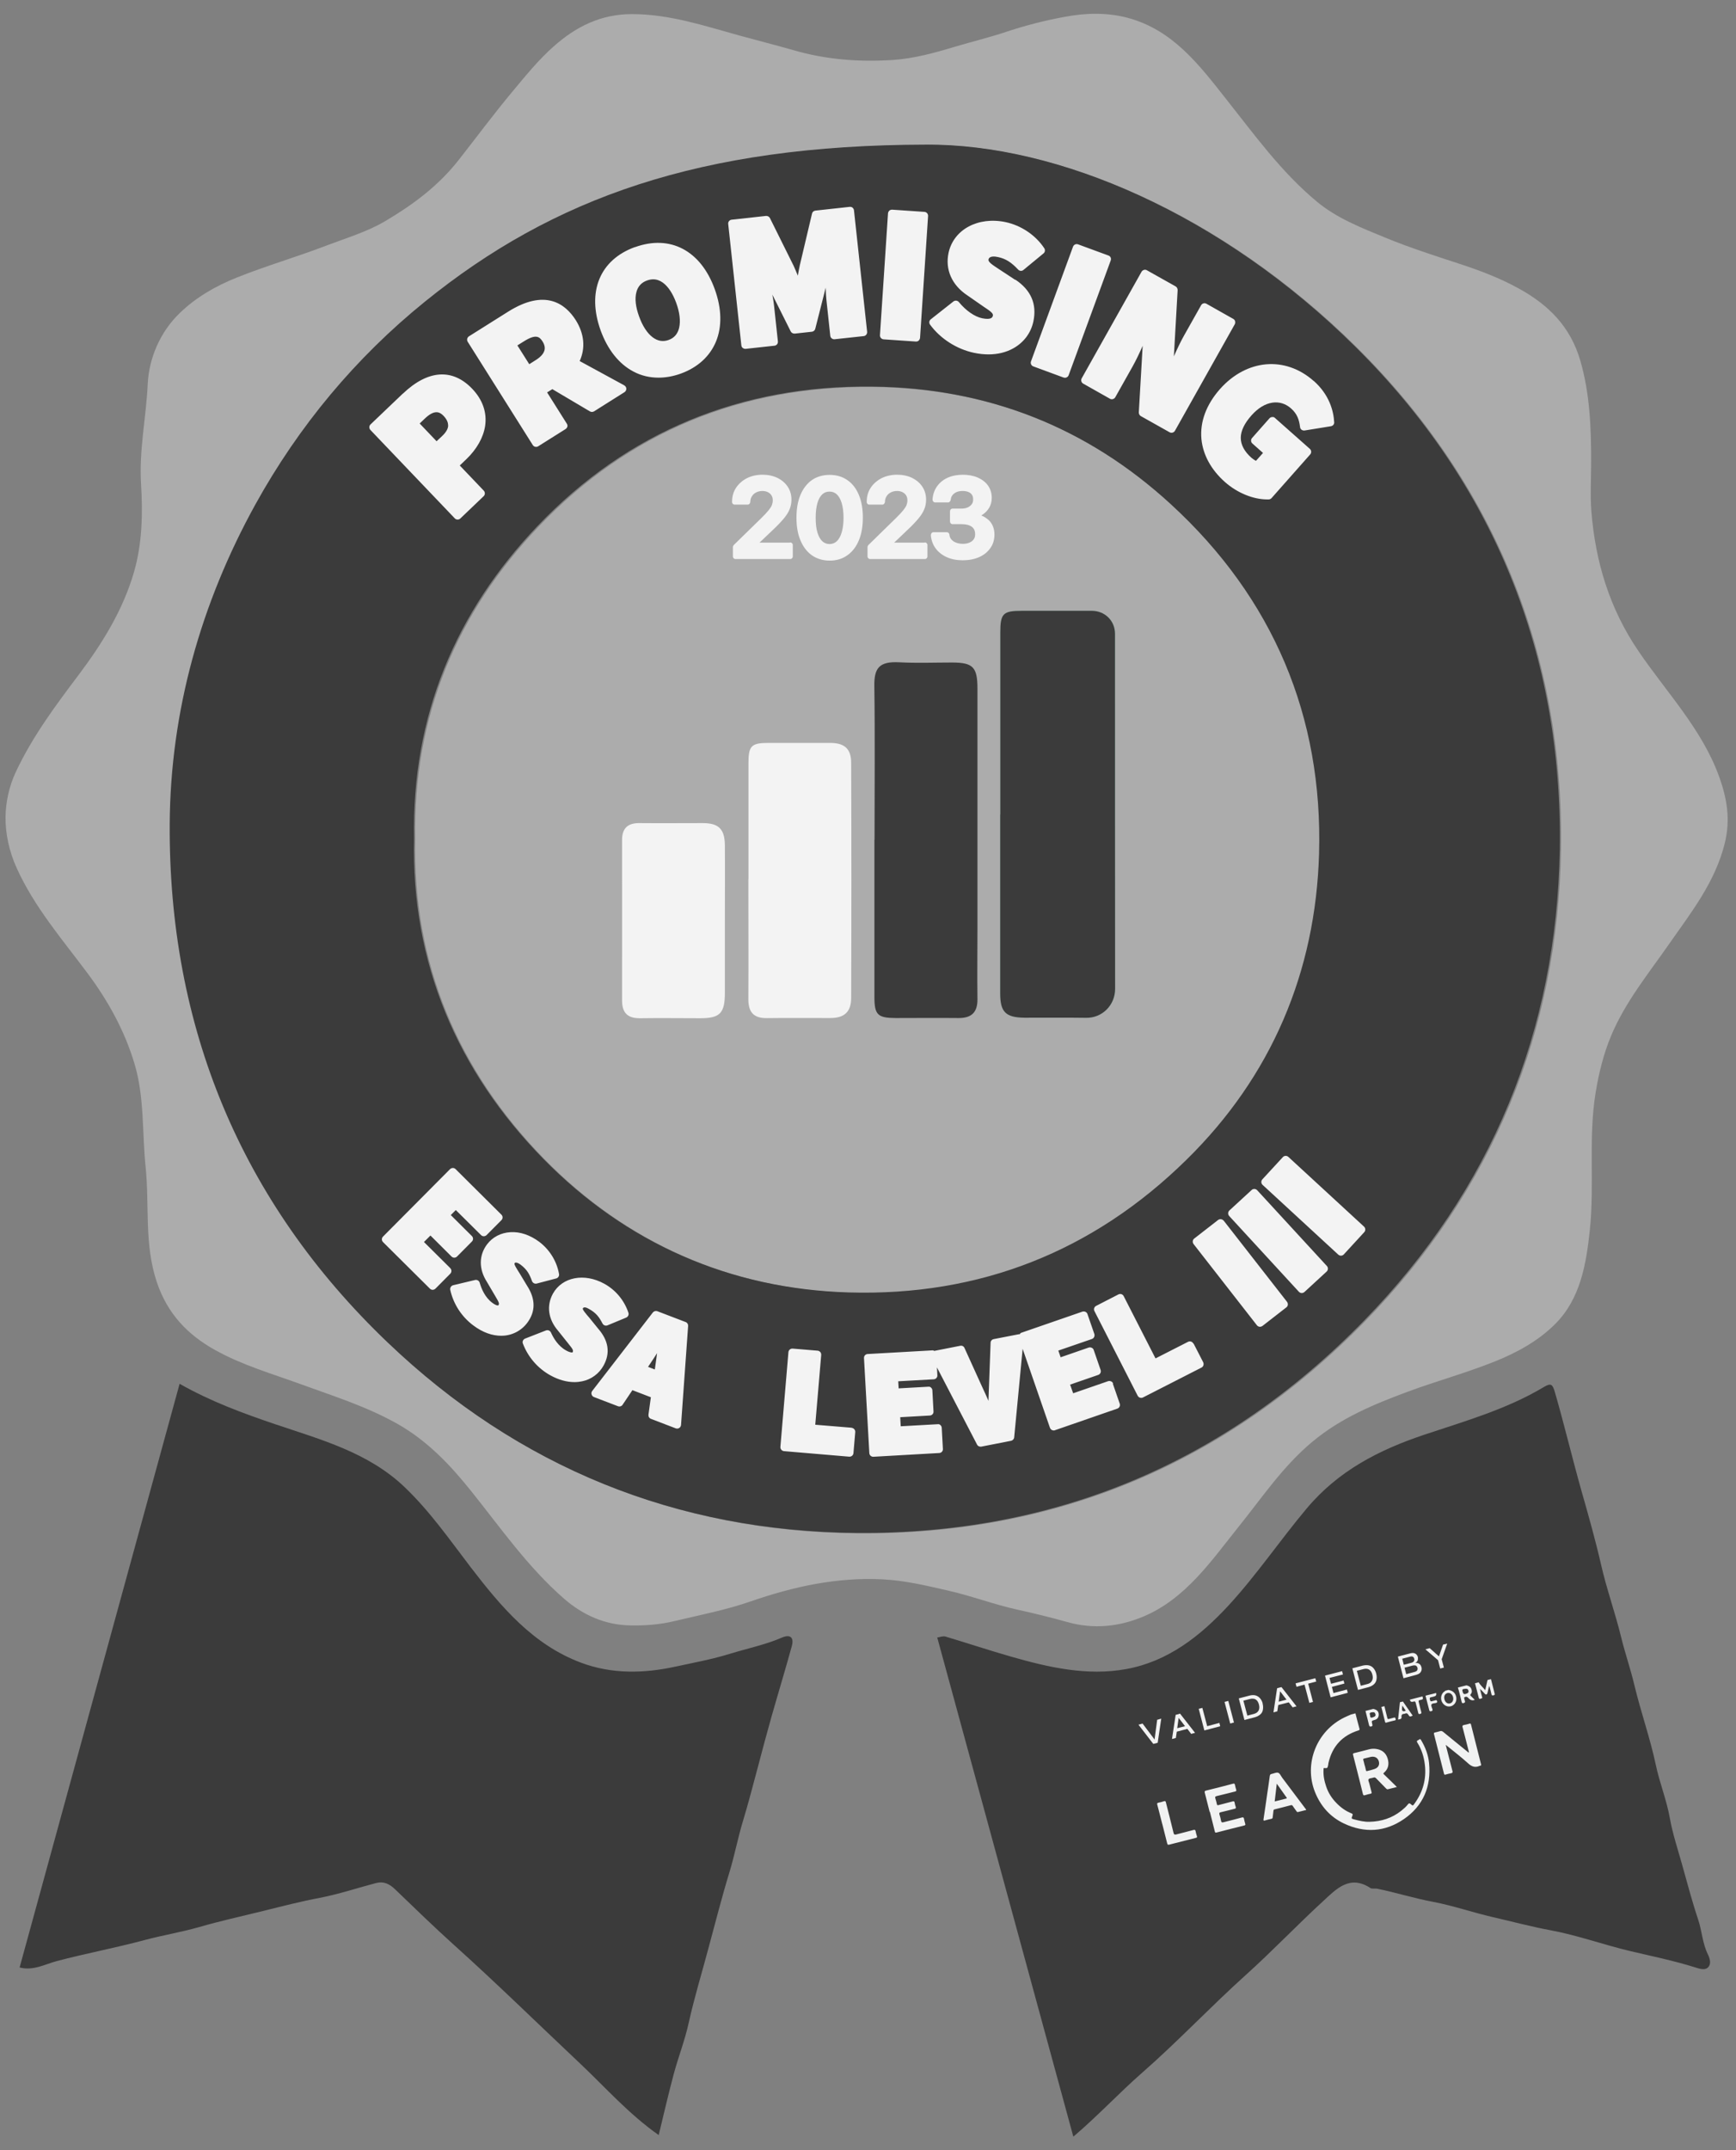 <?xml version="1.0" encoding="UTF-8"?> <svg xmlns="http://www.w3.org/2000/svg" width="63" height="78" viewBox="0 0 63 78" fill="none"><rect x="0" y="0" width="63" height="78" fill="#808080" stroke="none"/><g opacity="0.9" clip-path="url(#clip0_10592_2913)"><path d="M57.743 16.769C57.743 17.36 57.706 17.95 57.751 18.538C57.895 20.367 58.406 22.068 59.456 23.613C60.478 25.12 61.781 26.461 62.402 28.211C62.667 28.961 62.808 29.723 62.592 30.594C62.239 32.003 61.391 33.075 60.599 34.207C59.838 35.302 58.978 36.347 58.463 37.586C58.194 38.233 58.024 38.919 57.906 39.635C57.634 41.301 57.872 42.979 57.694 44.635C57.565 45.85 57.357 47.112 56.437 48.032C55.827 48.642 55.054 49.066 54.251 49.388C53.221 49.801 52.145 50.096 51.107 50.479C49.88 50.934 48.664 51.434 47.627 52.301C46.566 53.184 45.82 54.301 44.971 55.358C43.964 56.611 43.032 58.001 41.479 58.649C40.623 59.005 39.699 59.115 38.733 58.842C38.138 58.676 37.525 58.524 36.919 58.392C36.059 58.202 35.241 57.888 34.381 57.695C33.605 57.517 32.839 57.335 32.033 57.293C30.37 57.21 28.798 57.554 27.234 58.096C26.347 58.403 25.412 58.585 24.491 58.804C23.942 58.937 23.412 58.975 22.87 58.964C21.953 58.948 21.154 58.589 20.473 57.998C19.154 56.85 18.162 55.418 17.075 54.062C16.329 53.134 15.495 52.252 14.397 51.638C13.28 51.013 12.087 50.642 10.905 50.21C9.863 49.831 8.788 49.521 7.814 48.979C6.81 48.422 6.076 47.661 5.689 46.506C5.227 45.123 5.428 43.722 5.284 42.332C5.155 41.082 5.246 39.798 4.879 38.582C4.523 37.393 3.924 36.309 3.182 35.313C2.261 34.078 1.25 32.912 0.606 31.491C0.333 30.893 0.189 30.223 0.201 29.62C0.208 29.116 0.326 28.533 0.572 28.007C1.174 26.723 2.008 25.605 2.852 24.484C3.708 23.348 4.462 22.132 4.86 20.761C5.163 19.719 5.185 18.621 5.117 17.538C5.045 16.326 5.303 15.144 5.36 13.943C5.405 12.985 5.814 12.042 6.519 11.36C7.106 10.792 7.818 10.375 8.613 10.061C9.678 9.636 10.776 9.318 11.844 8.909C12.568 8.633 13.318 8.413 13.984 8.019C14.988 7.424 15.908 6.746 16.655 5.792C17.302 4.966 17.931 4.118 18.609 3.307C19.079 2.743 19.541 2.171 20.09 1.686C20.897 0.97 21.798 0.512 22.931 0.512C24.302 0.512 25.556 0.936 26.847 1.292C27.491 1.47 28.158 1.637 28.802 1.822C29.995 2.167 31.192 2.254 32.404 2.175C33.161 2.125 33.904 1.921 34.635 1.701C35.279 1.508 35.934 1.353 36.57 1.137C37.242 0.916 37.928 0.741 38.623 0.614C39.381 0.47 40.15 0.444 40.915 0.644C42.566 1.084 43.517 2.353 44.502 3.599C45.528 4.894 46.502 6.246 47.786 7.311C48.517 7.921 49.418 8.269 50.293 8.629C51.149 8.981 52.032 9.265 52.914 9.553C53.679 9.803 54.433 10.083 55.145 10.481C56.217 11.076 56.99 11.86 57.346 13.068C57.702 14.288 57.743 15.523 57.743 16.772V16.769ZM33.642 5.262C25.45 5.277 20.113 7.197 15.465 10.958C12.946 12.996 10.886 15.473 9.314 18.314C7.329 21.909 6.231 25.825 6.204 29.893C6.159 37.237 8.772 43.616 14.117 48.718C18.848 53.236 24.582 55.566 31.12 55.623C38.324 55.683 44.513 53.085 49.554 47.915C54.175 43.173 56.543 37.4 56.649 30.832C56.762 23.765 54.247 17.553 49.225 12.587C44.358 7.773 38.404 5.228 33.642 5.262Z" fill="#B0B0B0"></path><path d="M38.949 77.5C37.293 71.429 35.657 65.429 34.013 59.403C34.116 59.388 34.222 59.342 34.312 59.369C35.1 59.604 35.884 59.865 36.676 60.092C38.047 60.486 39.456 60.808 40.873 60.547C42.377 60.274 43.547 59.361 44.577 58.248C45.604 57.134 46.448 55.88 47.418 54.725C48.566 53.354 50.043 52.596 51.698 52.043C53.171 51.551 54.679 51.123 56.027 50.316C56.3 50.153 56.346 50.229 56.429 50.509C56.77 51.687 57.054 52.884 57.387 54.066C57.641 54.956 57.895 55.85 58.103 56.759C58.304 57.642 58.614 58.501 58.83 59.384C58.974 59.975 59.175 60.55 59.315 61.141C59.546 62.107 59.883 63.05 60.088 64.016C60.224 64.668 60.478 65.281 60.595 65.937C60.698 66.516 60.887 67.081 61.046 67.649C61.232 68.311 61.406 68.978 61.626 69.633C61.766 70.05 61.781 70.493 61.978 70.895C62.05 71.039 62.118 71.251 61.974 71.379C61.857 71.482 61.671 71.417 61.527 71.372C60.754 71.129 59.963 70.967 59.175 70.781C58.209 70.554 57.266 70.209 56.292 70.027C55.573 69.895 54.872 69.705 54.164 69.543C53.44 69.376 52.736 69.13 52.012 68.993C51.327 68.865 50.664 68.656 49.986 68.516C49.903 68.497 49.793 68.531 49.732 68.49C48.978 67.997 48.49 68.531 48.02 68.963C47.066 69.838 46.172 70.781 45.21 71.645C43.922 72.804 42.733 74.069 41.433 75.205C40.615 75.921 39.877 76.72 38.96 77.504L38.949 77.5ZM23.908 77.455C22.813 76.686 21.972 75.724 21.048 74.853C19.518 73.413 18.018 71.94 16.457 70.539C15.734 69.887 15.037 69.209 14.336 68.535C14.132 68.338 13.92 68.24 13.655 68.308C12.973 68.486 12.299 68.713 11.609 68.846C10.908 68.978 10.223 69.156 9.533 69.327C8.765 69.516 7.992 69.686 7.231 69.906C6.583 70.092 5.909 70.201 5.257 70.376C4.2 70.66 3.121 70.861 2.06 71.141C1.64 71.251 1.204 71.504 0.712 71.372C2.647 64.312 4.579 57.27 6.518 50.199C7.659 50.846 8.814 51.267 9.984 51.665C11.643 52.225 13.367 52.687 14.685 53.949C15.598 54.82 16.321 55.858 17.082 56.854C18.184 58.289 19.344 59.668 21.093 60.319C22.2 60.732 23.358 60.713 24.529 60.456C25.192 60.312 25.855 60.191 26.502 59.99C27.127 59.797 27.771 59.668 28.373 59.407C28.673 59.278 28.82 59.395 28.737 59.706C28.502 60.566 28.241 61.418 27.998 62.274C27.828 62.872 27.669 63.475 27.51 64.077C27.332 64.74 27.161 65.406 26.961 66.065C26.775 66.675 26.658 67.311 26.468 67.929C26.188 68.846 25.953 69.777 25.703 70.698C25.465 71.592 25.192 72.482 24.991 73.391C24.855 74.012 24.62 74.61 24.453 75.228C24.26 75.948 24.093 76.671 23.904 77.455H23.908Z" fill="#333333"></path><path d="M15.071 30.431C14.984 25.984 16.586 22.208 19.556 19.094C22.821 15.674 26.919 13.989 31.695 14.038C35.862 14.083 39.487 15.504 42.543 18.314C46.248 21.715 48.058 26.011 47.914 30.991C47.789 35.268 46.195 39.056 43.1 42.089C39.71 45.419 35.597 47.04 30.847 46.9C26.518 46.771 22.756 45.104 19.76 42.052C16.632 38.858 14.965 34.938 15.071 30.431Z" fill="#B0B0B0"></path><path d="M36.301 29.544V36.036C36.301 36.711 36.498 36.911 37.18 36.919C37.926 36.927 38.669 36.911 39.415 36.923C39.553 36.925 39.691 36.899 39.82 36.847C39.948 36.795 40.065 36.718 40.164 36.62C40.262 36.523 40.34 36.406 40.393 36.278C40.446 36.15 40.472 36.012 40.471 35.874C40.468 31.578 40.471 27.287 40.468 22.992C40.468 22.518 40.1 22.162 39.627 22.158C38.778 22.155 37.93 22.158 37.081 22.158C36.404 22.158 36.305 22.257 36.305 22.946V29.544H36.301Z" fill="#90CDB6"></path><path d="M31.733 30.465V36.177C31.733 36.813 31.855 36.927 32.498 36.931C33.26 36.931 34.021 36.923 34.782 36.931C35.252 36.934 35.476 36.73 35.472 36.249C35.46 35.385 35.472 34.518 35.472 33.654V24.984C35.472 24.2 35.313 24.037 34.559 24.034C33.919 24.034 33.275 24.06 32.639 24.026C31.885 23.984 31.718 24.253 31.73 24.908C31.756 26.761 31.737 28.613 31.737 30.465H31.733Z" fill="#333333"></path><path d="M27.158 31.885C27.158 33.34 27.165 34.798 27.158 36.252C27.158 36.734 27.366 36.942 27.84 36.934C28.601 36.923 29.366 36.934 30.127 36.931C30.635 36.931 30.889 36.715 30.889 36.2C30.9 33.359 30.9 30.514 30.889 27.673C30.889 27.154 30.639 26.95 30.124 26.95H27.889C27.268 26.95 27.162 27.056 27.162 27.677V31.889L27.158 31.885ZM26.306 33.404C26.306 32.488 26.313 31.567 26.306 30.651C26.298 30.067 26.071 29.859 25.503 29.859C24.741 29.859 23.976 29.866 23.215 29.859C22.787 29.851 22.575 30.041 22.575 30.473C22.575 32.412 22.578 34.355 22.575 36.294C22.575 36.752 22.787 36.946 23.238 36.938C23.965 36.927 24.692 36.938 25.419 36.938C26.131 36.938 26.306 36.752 26.306 36.014V33.416V33.404Z" fill="white"></path><path d="M36.301 29.544V22.946C36.301 22.257 36.4 22.158 37.078 22.158C37.926 22.158 38.775 22.155 39.623 22.158C40.096 22.158 40.464 22.518 40.464 22.992C40.464 27.287 40.464 31.578 40.468 35.874C40.468 36.461 40.002 36.934 39.411 36.923C38.665 36.911 37.922 36.923 37.176 36.919C36.494 36.911 36.297 36.711 36.297 36.036V29.544H36.301Z" fill="#333333"></path><path d="M49.179 12.572C44.312 7.758 38.358 5.212 33.597 5.247C25.404 5.262 20.067 7.182 15.42 10.943C12.901 12.981 10.84 15.458 9.268 18.299C7.284 21.893 6.185 25.81 6.159 29.878C6.113 37.222 8.727 43.601 14.071 48.703C18.802 53.221 24.537 55.551 31.074 55.608C38.278 55.668 44.468 53.07 49.509 47.9C54.13 43.158 56.497 37.385 56.603 30.817C56.717 23.749 54.202 17.538 49.179 12.572ZM30.802 46.885C26.472 46.756 22.711 45.089 19.715 42.036C16.586 38.843 14.92 34.923 15.026 30.416C14.939 25.969 16.541 22.193 19.51 19.079C22.775 15.659 26.874 13.973 31.65 14.023C35.816 14.068 39.441 15.489 42.498 18.299C46.202 21.7 48.013 25.995 47.869 30.976C47.744 35.253 46.149 39.04 43.055 42.074C39.665 45.404 35.551 47.025 30.802 46.885Z" fill="#333333"></path><path d="M14.621 14.276L13.446 15.397C13.39 15.45 13.39 15.541 13.443 15.598L16.503 18.803C16.53 18.833 16.567 18.848 16.605 18.848C16.639 18.848 16.677 18.837 16.704 18.81L17.552 18C17.609 17.947 17.609 17.856 17.556 17.799L16.685 16.886L16.927 16.655C17.302 16.295 17.541 15.871 17.605 15.454C17.677 14.969 17.518 14.504 17.139 14.106C16.42 13.352 15.526 13.416 14.621 14.28V14.276ZM16.265 15.435C16.261 15.556 16.185 15.685 16.049 15.814L15.844 16.007L15.23 15.363L15.412 15.189C15.772 14.844 15.958 14.939 16.102 15.091C16.211 15.208 16.265 15.322 16.261 15.435H16.265ZM22.651 13.977L21.037 13.098C21.249 12.629 21.207 12.114 20.897 11.617C20.514 11.011 19.776 10.466 18.439 11.307L17.018 12.201C16.954 12.242 16.931 12.329 16.973 12.398L19.336 16.147C19.363 16.189 19.408 16.212 19.457 16.212C19.484 16.212 19.511 16.204 19.533 16.189L20.526 15.564C20.556 15.545 20.579 15.511 20.59 15.477C20.601 15.443 20.59 15.401 20.571 15.371L19.855 14.235L20.045 14.117L21.408 14.924C21.454 14.95 21.51 14.95 21.556 14.924L22.662 14.227C22.683 14.213 22.7 14.195 22.712 14.173C22.723 14.151 22.73 14.127 22.73 14.102C22.729 14.077 22.722 14.053 22.708 14.031C22.695 14.01 22.676 13.993 22.654 13.981L22.651 13.977ZM19.753 12.727C19.715 12.845 19.613 12.954 19.446 13.06L19.207 13.212L18.776 12.53L19.014 12.382C19.457 12.102 19.582 12.22 19.689 12.386C19.768 12.511 19.787 12.625 19.753 12.731V12.727ZM23.044 8.962C21.768 9.424 21.291 10.583 21.798 11.989C22.052 12.685 22.461 13.201 22.984 13.477C23.268 13.629 23.575 13.7 23.9 13.7C24.162 13.7 24.434 13.651 24.707 13.553C25.321 13.329 25.76 12.928 25.984 12.39C26.207 11.845 26.192 11.189 25.938 10.489C25.431 9.087 24.321 8.504 23.044 8.966V8.962ZM24.647 11.89C24.594 12.114 24.465 12.261 24.264 12.333C24.063 12.405 23.87 12.375 23.684 12.235C23.488 12.087 23.317 11.826 23.192 11.477C23.067 11.136 23.033 10.833 23.094 10.602C23.147 10.39 23.279 10.246 23.484 10.174C23.56 10.148 23.631 10.133 23.703 10.133C23.828 10.133 23.946 10.174 24.056 10.254C24.249 10.394 24.416 10.648 24.541 10.989C24.666 11.333 24.703 11.644 24.647 11.886V11.89ZM30.942 7.534C30.912 7.511 30.874 7.5 30.836 7.504L29.59 7.64C29.529 7.648 29.48 7.689 29.468 7.75L29.025 9.625C28.999 9.746 28.976 9.871 28.953 10C28.904 9.879 28.855 9.761 28.802 9.644L27.942 7.913C27.928 7.887 27.908 7.866 27.882 7.851C27.856 7.837 27.827 7.831 27.798 7.833L26.552 7.97C26.533 7.972 26.515 7.977 26.499 7.986C26.483 7.995 26.468 8.007 26.457 8.021C26.445 8.036 26.437 8.052 26.431 8.07C26.426 8.088 26.425 8.107 26.427 8.125L26.904 12.53C26.908 12.568 26.927 12.602 26.957 12.625C26.982 12.644 27.013 12.654 27.044 12.655H27.059L28.105 12.541C28.123 12.54 28.141 12.534 28.157 12.525C28.174 12.516 28.188 12.504 28.2 12.49C28.211 12.476 28.22 12.459 28.225 12.441C28.23 12.423 28.232 12.405 28.23 12.386L28.09 11.083C28.078 10.966 28.055 10.829 28.029 10.689L28.696 12.023C28.722 12.076 28.775 12.102 28.84 12.102L29.465 12.034C29.525 12.026 29.571 11.985 29.586 11.928L29.965 10.436C29.968 10.598 29.976 10.75 29.991 10.879L30.131 12.182C30.139 12.261 30.215 12.314 30.287 12.307L31.343 12.193C31.381 12.189 31.415 12.17 31.438 12.14C31.461 12.11 31.472 12.072 31.468 12.034L30.991 7.629C30.989 7.61 30.984 7.592 30.974 7.576C30.965 7.56 30.953 7.545 30.938 7.534H30.942ZM33.548 7.686L32.377 7.606C32.339 7.606 32.301 7.618 32.275 7.64C32.248 7.667 32.23 7.701 32.226 7.739L31.934 12.159C31.93 12.239 31.987 12.303 32.067 12.31L33.237 12.39H33.245C33.279 12.39 33.313 12.379 33.339 12.356C33.366 12.329 33.385 12.295 33.389 12.257L33.68 7.837C33.683 7.8 33.67 7.763 33.645 7.734C33.62 7.706 33.585 7.688 33.548 7.686ZM36.843 10.152L36.26 9.769C35.998 9.598 35.854 9.5 35.873 9.413C35.904 9.277 36.104 9.299 36.222 9.326C36.491 9.383 36.703 9.515 36.949 9.78C37.002 9.837 37.085 9.841 37.142 9.792L37.869 9.193C37.926 9.148 37.938 9.064 37.896 9.004C37.582 8.53 37.059 8.178 36.491 8.057C35.491 7.849 34.605 8.326 34.423 9.174C34.294 9.78 34.544 10.341 35.101 10.712L35.68 11.114C35.949 11.292 36.051 11.367 36.032 11.451C36.021 11.496 35.995 11.617 35.642 11.545C35.37 11.489 35.048 11.265 34.798 10.958C34.774 10.93 34.74 10.911 34.704 10.907C34.667 10.903 34.63 10.913 34.601 10.935L33.779 11.583C33.718 11.629 33.707 11.716 33.752 11.776C34.123 12.284 34.718 12.666 35.347 12.799C35.529 12.837 35.703 12.856 35.873 12.856C36.21 12.856 36.521 12.78 36.786 12.629C37.161 12.416 37.415 12.072 37.502 11.659C37.635 11.03 37.415 10.523 36.847 10.144L36.843 10.152ZM40.305 9.341C40.297 9.324 40.286 9.309 40.273 9.297C40.259 9.284 40.243 9.275 40.225 9.269L39.123 8.864C39.088 8.851 39.049 8.853 39.015 8.868C38.981 8.884 38.955 8.912 38.941 8.947L37.415 13.11C37.388 13.182 37.426 13.265 37.498 13.291L38.6 13.697C38.6 13.697 38.635 13.704 38.65 13.704C38.669 13.704 38.691 13.701 38.71 13.689C38.744 13.674 38.771 13.644 38.782 13.61L40.309 9.447C40.32 9.413 40.32 9.371 40.305 9.337V9.341ZM44.824 11.655C44.819 11.637 44.81 11.62 44.798 11.605C44.787 11.59 44.772 11.577 44.755 11.568L43.782 11.019C43.749 11 43.711 10.996 43.675 11.005C43.638 11.015 43.608 11.039 43.589 11.072L42.96 12.189C42.835 12.413 42.714 12.67 42.6 12.928L42.737 10.523C42.737 10.47 42.71 10.417 42.665 10.39L41.619 9.803C41.603 9.794 41.586 9.788 41.567 9.786C41.549 9.784 41.531 9.786 41.513 9.792C41.475 9.803 41.445 9.826 41.426 9.86L39.256 13.723C39.218 13.791 39.241 13.879 39.309 13.916L40.282 14.466C40.316 14.485 40.354 14.488 40.388 14.477C40.426 14.466 40.456 14.443 40.475 14.409L41.104 13.291C41.233 13.06 41.354 12.803 41.468 12.545L41.328 14.962C41.328 15.015 41.354 15.068 41.4 15.094L42.445 15.681C42.468 15.693 42.49 15.7 42.513 15.7C42.562 15.7 42.612 15.674 42.638 15.629L44.809 11.765C44.827 11.731 44.831 11.693 44.82 11.655H44.824ZM47.676 13.822C46.642 12.905 45.24 13.026 44.274 14.113C43.775 14.678 43.543 15.303 43.6 15.928C43.657 16.503 43.953 17.045 44.46 17.492C44.899 17.878 45.475 18.117 45.983 18.117H46.043C46.081 18.117 46.119 18.098 46.146 18.068L47.547 16.485C47.6 16.424 47.593 16.337 47.536 16.284L46.27 15.163C46.258 15.149 46.242 15.139 46.224 15.133C46.206 15.127 46.187 15.125 46.168 15.129C46.13 15.129 46.096 15.147 46.07 15.174L45.437 15.89C45.411 15.92 45.399 15.954 45.403 15.992C45.403 16.03 45.422 16.064 45.452 16.091L45.835 16.431L45.581 16.716C45.528 16.693 45.468 16.651 45.414 16.606C45.157 16.378 45.028 16.132 45.028 15.882C45.028 15.632 45.161 15.356 45.418 15.068C45.653 14.803 45.914 14.644 46.18 14.606C46.426 14.572 46.657 14.644 46.85 14.814C47.077 15.015 47.145 15.223 47.18 15.496C47.183 15.534 47.206 15.568 47.236 15.591C47.267 15.613 47.308 15.621 47.343 15.617L48.301 15.462C48.373 15.45 48.426 15.386 48.418 15.314C48.395 14.909 48.244 14.322 47.676 13.818V13.822ZM16.34 46.002L15.386 45.055L15.621 44.82L16.386 45.582C16.442 45.638 16.53 45.638 16.586 45.582L17.124 45.04C17.181 44.983 17.181 44.896 17.124 44.839L16.359 44.078L16.541 43.896L17.458 44.805C17.514 44.862 17.602 44.858 17.658 44.805L18.196 44.264C18.253 44.207 18.253 44.12 18.196 44.063L16.533 42.411C16.507 42.385 16.472 42.37 16.435 42.37C16.397 42.37 16.363 42.385 16.333 42.411L13.901 44.858C13.844 44.915 13.844 45.002 13.901 45.059L15.602 46.748C15.628 46.775 15.666 46.79 15.7 46.79C15.734 46.79 15.772 46.775 15.802 46.748L16.34 46.206C16.367 46.18 16.382 46.142 16.382 46.104C16.382 46.066 16.367 46.029 16.34 46.006V46.002ZM19.128 46.642L18.859 46.195C18.761 46.04 18.647 45.866 18.673 45.828C18.689 45.805 18.704 45.801 18.715 45.801C18.73 45.801 18.787 45.801 18.886 45.873C19.124 46.051 19.215 46.218 19.306 46.472C19.332 46.54 19.404 46.581 19.476 46.563L20.185 46.377C20.219 46.368 20.249 46.346 20.268 46.316C20.287 46.286 20.294 46.249 20.287 46.214C20.207 45.756 19.946 45.332 19.567 45.047C19.242 44.805 18.874 44.676 18.526 44.699C18.177 44.718 17.874 44.877 17.674 45.142C17.374 45.544 17.374 46.04 17.67 46.502L17.973 47.017C18.113 47.252 18.128 47.294 18.086 47.35C18.075 47.362 18.003 47.366 17.859 47.256C17.602 47.063 17.473 46.756 17.408 46.532C17.398 46.497 17.375 46.467 17.343 46.449C17.311 46.431 17.273 46.425 17.238 46.434L16.446 46.623C16.37 46.642 16.325 46.718 16.34 46.794C16.455 47.305 16.748 47.758 17.166 48.074C17.526 48.347 17.874 48.456 18.185 48.456C18.368 48.458 18.549 48.417 18.714 48.336C18.878 48.255 19.021 48.137 19.132 47.99C19.442 47.578 19.439 47.123 19.128 46.642ZM21.904 49.536C22.154 49.085 22.086 48.634 21.711 48.203L21.385 47.801C21.264 47.661 21.128 47.502 21.151 47.464C21.189 47.396 21.287 47.434 21.366 47.479C21.628 47.623 21.741 47.771 21.866 48.013C21.901 48.078 21.98 48.108 22.048 48.078L22.726 47.797C22.794 47.767 22.828 47.691 22.806 47.623C22.657 47.175 22.345 46.798 21.931 46.57C21.204 46.169 20.404 46.324 20.067 46.926C19.825 47.366 19.893 47.858 20.253 48.275L20.624 48.74C20.798 48.953 20.817 48.994 20.776 49.062C20.764 49.062 20.7 49.078 20.545 48.99C20.261 48.835 20.09 48.551 19.995 48.339C19.98 48.306 19.953 48.279 19.919 48.265C19.886 48.251 19.848 48.251 19.814 48.263L19.056 48.559C18.984 48.589 18.946 48.669 18.976 48.74C19.162 49.23 19.515 49.638 19.973 49.892C20.268 50.055 20.567 50.138 20.848 50.138C20.942 50.138 21.037 50.127 21.128 50.108C21.291 50.075 21.445 50.006 21.579 49.907C21.713 49.809 21.824 49.682 21.904 49.536ZM24.885 47.96L23.855 47.566C23.826 47.556 23.796 47.555 23.766 47.563C23.737 47.572 23.711 47.588 23.692 47.612L21.491 50.46C21.465 50.494 21.454 50.543 21.469 50.585C21.48 50.627 21.514 50.665 21.556 50.68L22.427 51.013C22.491 51.036 22.56 51.013 22.594 50.96L22.95 50.43L23.62 50.687L23.533 51.32C23.526 51.384 23.56 51.449 23.624 51.471L24.525 51.816C24.525 51.816 24.559 51.824 24.575 51.824C24.601 51.824 24.628 51.816 24.65 51.801C24.688 51.778 24.711 51.737 24.715 51.691L24.972 48.1C24.974 48.07 24.967 48.039 24.95 48.014C24.934 47.988 24.91 47.968 24.881 47.956L24.885 47.96ZM23.844 49.096C23.836 49.138 23.832 49.18 23.828 49.218L23.764 49.68L23.518 49.585L23.556 49.528C23.647 49.396 23.745 49.244 23.844 49.089V49.096ZM30.908 51.793L29.586 51.684L29.802 49.15C29.802 49.112 29.794 49.074 29.768 49.047C29.756 49.033 29.741 49.022 29.725 49.013C29.709 49.005 29.691 48.999 29.673 48.998L28.764 48.922C28.726 48.922 28.688 48.93 28.662 48.956C28.631 48.979 28.616 49.017 28.612 49.051L28.321 52.486C28.313 52.566 28.374 52.634 28.45 52.642L30.821 52.843H30.832C30.866 52.843 30.896 52.831 30.923 52.809C30.953 52.786 30.968 52.748 30.972 52.714L31.037 51.953C31.04 51.915 31.028 51.877 31.004 51.849C30.98 51.819 30.945 51.801 30.908 51.797V51.793ZM40.396 50.191C40.39 50.174 40.38 50.158 40.368 50.144C40.356 50.13 40.341 50.119 40.324 50.112C40.289 50.096 40.25 50.093 40.214 50.104L38.945 50.543L38.835 50.229L39.854 49.877C39.93 49.85 39.968 49.771 39.941 49.695L39.691 48.972C39.685 48.954 39.676 48.938 39.664 48.924C39.651 48.911 39.636 48.9 39.619 48.892C39.585 48.876 39.546 48.874 39.51 48.884L38.491 49.237L38.407 48.994L39.627 48.574C39.661 48.562 39.691 48.536 39.706 48.502C39.722 48.468 39.725 48.43 39.714 48.392L39.464 47.669C39.458 47.651 39.449 47.635 39.436 47.621C39.424 47.608 39.409 47.597 39.392 47.589C39.358 47.573 39.319 47.571 39.282 47.581L37.066 48.347C37.04 48.354 37.021 48.377 37.006 48.4H36.979L36.063 48.578C35.998 48.589 35.949 48.646 35.949 48.71L35.892 50.256C35.885 50.426 35.881 50.593 35.873 50.759V50.82C35.798 50.65 35.722 50.475 35.642 50.309L35.002 48.9C34.99 48.87 34.967 48.846 34.939 48.831C34.911 48.817 34.878 48.813 34.847 48.82L33.904 49.006C33.882 48.99 33.855 48.983 33.828 48.987L31.487 49.119C31.408 49.123 31.347 49.191 31.355 49.271L31.548 52.71C31.549 52.746 31.564 52.781 31.59 52.806C31.617 52.832 31.651 52.846 31.688 52.846H31.695L34.086 52.71C34.165 52.706 34.226 52.638 34.218 52.559L34.176 51.797C34.176 51.759 34.157 51.725 34.131 51.699C34.118 51.685 34.102 51.675 34.084 51.669C34.066 51.663 34.047 51.662 34.029 51.665L32.688 51.74L32.669 51.411L33.745 51.35C33.824 51.346 33.885 51.278 33.877 51.199L33.836 50.437C33.836 50.4 33.817 50.365 33.79 50.339C33.777 50.325 33.761 50.315 33.743 50.309C33.725 50.303 33.706 50.302 33.688 50.305L32.612 50.365L32.597 50.108L33.885 50.036C33.964 50.032 34.025 49.964 34.017 49.884L34.002 49.604L35.457 52.403C35.479 52.452 35.529 52.479 35.582 52.479H35.608L36.691 52.267C36.752 52.255 36.801 52.203 36.805 52.142L37.112 48.93L38.104 51.797C38.123 51.854 38.18 51.892 38.237 51.892C38.252 51.892 38.267 51.892 38.282 51.884L40.547 51.1C40.623 51.074 40.661 50.994 40.635 50.918L40.385 50.195L40.396 50.191ZM43.305 48.737C43.297 48.72 43.285 48.706 43.271 48.694C43.257 48.681 43.24 48.672 43.223 48.667C43.205 48.661 43.187 48.659 43.168 48.661C43.15 48.662 43.132 48.667 43.115 48.676L41.934 49.278L40.778 47.017C40.77 47.001 40.758 46.986 40.744 46.974C40.73 46.962 40.714 46.953 40.696 46.947C40.679 46.941 40.66 46.939 40.642 46.941C40.623 46.943 40.605 46.948 40.589 46.956L39.778 47.373C39.71 47.407 39.68 47.494 39.718 47.562L41.286 50.631C41.298 50.655 41.316 50.675 41.339 50.689C41.362 50.703 41.388 50.71 41.415 50.71C41.438 50.71 41.46 50.706 41.479 50.695L43.6 49.612C43.634 49.596 43.661 49.566 43.672 49.528C43.684 49.494 43.68 49.453 43.665 49.419L43.316 48.74L43.305 48.737ZM44.407 44.282C44.383 44.253 44.349 44.234 44.312 44.229C44.275 44.224 44.237 44.234 44.206 44.256L43.339 44.93C43.309 44.953 43.29 44.987 43.286 45.025C43.282 45.063 43.293 45.1 43.316 45.131L45.615 48.078C45.642 48.112 45.684 48.131 45.729 48.131C45.76 48.13 45.791 48.119 45.816 48.1L46.683 47.426C46.714 47.403 46.733 47.369 46.736 47.331C46.74 47.294 46.729 47.256 46.706 47.225L44.407 44.279V44.282ZM45.623 43.176C45.61 43.163 45.595 43.152 45.578 43.144C45.561 43.136 45.543 43.132 45.524 43.131C45.483 43.131 45.449 43.142 45.422 43.169L44.615 43.911C44.559 43.964 44.555 44.055 44.608 44.112L47.138 46.862C47.164 46.888 47.199 46.907 47.236 46.907H47.244C47.278 46.907 47.312 46.892 47.339 46.869L48.145 46.127C48.202 46.074 48.206 45.983 48.153 45.926L45.623 43.176ZM49.502 44.498L46.755 41.968C46.728 41.943 46.691 41.929 46.654 41.931C46.616 41.932 46.58 41.948 46.555 41.976L45.812 42.782C45.8 42.796 45.789 42.812 45.783 42.83C45.776 42.847 45.773 42.866 45.774 42.884C45.775 42.903 45.779 42.921 45.787 42.938C45.795 42.955 45.806 42.971 45.82 42.983L48.566 45.513C48.592 45.536 48.627 45.551 48.661 45.551H48.668C48.706 45.551 48.74 45.532 48.767 45.506L49.509 44.699C49.562 44.642 49.558 44.551 49.502 44.498Z" fill="white"></path><path d="M49.191 62.16C49.236 62.342 49.285 62.528 49.335 62.71C49.346 62.748 49.335 62.763 49.297 62.774C48.714 62.956 48.354 63.346 48.214 63.937C48.21 63.956 48.202 63.998 48.202 64.016C48.179 64.134 48.176 64.153 48.058 64.138C48.028 64.134 48.032 64.16 48.032 64.183C48.017 64.399 48.058 64.603 48.126 64.804C48.202 65.035 48.331 65.236 48.498 65.406C48.653 65.566 48.831 65.698 49.043 65.781C49.1 65.804 49.096 65.827 49.077 65.872C49.039 65.967 49.039 65.975 49.142 66.001C49.327 66.05 49.517 66.096 49.706 66.088C50.126 66.077 50.516 65.956 50.853 65.687C50.941 65.615 51.028 65.543 51.096 65.452C51.13 65.41 51.153 65.41 51.194 65.444C51.27 65.513 51.274 65.513 51.335 65.425C51.638 65.005 51.77 64.539 51.709 64.02C51.675 63.732 51.592 63.463 51.437 63.217C51.384 63.134 51.467 63.138 51.497 63.107C51.539 63.066 51.558 63.1 51.577 63.134C51.728 63.388 51.831 63.66 51.861 63.956C51.944 64.804 51.653 65.505 50.948 65.99C50.263 66.46 49.524 66.505 48.77 66.149C48.27 65.91 47.926 65.52 47.721 65.009C47.308 63.975 47.785 62.782 48.801 62.297C48.876 62.259 48.956 62.229 49.032 62.194C49.085 62.179 49.138 62.168 49.194 62.153L49.191 62.16ZM54.107 60.91C54.153 61.085 54.194 61.259 54.24 61.433C54.251 61.475 54.243 61.494 54.198 61.501C54.156 61.509 54.138 61.509 54.126 61.464C54.107 61.369 54.077 61.27 54.05 61.16C54.016 61.229 54.013 61.289 53.997 61.346C53.99 61.373 53.986 61.399 53.978 61.426C53.963 61.475 53.922 61.486 53.888 61.448C53.831 61.388 53.774 61.323 53.709 61.267C53.732 61.365 53.755 61.46 53.785 61.558C53.804 61.615 53.766 61.611 53.732 61.623C53.698 61.634 53.675 61.634 53.664 61.589C53.622 61.41 53.573 61.236 53.528 61.062L53.66 61.028C53.721 61.134 53.816 61.21 53.899 61.312C53.929 61.183 53.956 61.062 53.982 60.945C54.024 60.933 54.062 60.926 54.103 60.914L54.107 60.91ZM53.221 61.138C53.293 61.157 53.361 61.187 53.391 61.259C53.422 61.327 53.425 61.399 53.372 61.46C53.346 61.49 53.357 61.505 53.38 61.524C53.429 61.57 53.475 61.619 53.52 61.664C53.444 61.697 53.374 61.682 53.308 61.619C53.27 61.581 53.236 61.528 53.164 61.562C53.138 61.573 53.126 61.585 53.138 61.611C53.145 61.638 53.149 61.672 53.16 61.698C53.179 61.748 53.164 61.767 53.111 61.782C53.066 61.793 53.054 61.778 53.043 61.736C52.997 61.562 52.963 61.388 52.907 61.217L53.217 61.138H53.221ZM53.081 61.376C53.096 61.44 53.129 61.465 53.179 61.452C53.278 61.426 53.304 61.395 53.289 61.327C53.274 61.263 53.228 61.251 53.126 61.27C53.039 61.285 53.073 61.335 53.084 61.38L53.081 61.376ZM52.562 61.304C52.679 61.323 52.778 61.376 52.827 61.494C52.888 61.642 52.838 61.804 52.706 61.876C52.584 61.941 52.433 61.899 52.35 61.774C52.308 61.713 52.29 61.638 52.299 61.564C52.308 61.49 52.343 61.422 52.399 61.373C52.414 61.361 52.441 61.358 52.444 61.335L52.566 61.304H52.562ZM52.418 61.642C52.444 61.751 52.528 61.816 52.619 61.793C52.709 61.77 52.759 61.676 52.732 61.566C52.706 61.46 52.619 61.395 52.528 61.418C52.437 61.441 52.391 61.532 52.418 61.638V61.642Z" fill="#FDFEFE"></path><path d="M49.839 61.994C49.971 62.02 50.035 62.088 50.035 62.198C50.035 62.297 49.986 62.365 49.892 62.391C49.77 62.425 49.77 62.425 49.801 62.55C49.812 62.592 49.816 62.615 49.763 62.63C49.714 62.641 49.698 62.63 49.683 62.581C49.642 62.406 49.596 62.236 49.554 62.066L49.835 61.994H49.839ZM49.721 62.232C49.721 62.293 49.74 62.327 49.816 62.3C49.903 62.27 49.929 62.247 49.914 62.183C49.895 62.115 49.861 62.103 49.77 62.119C49.687 62.134 49.702 62.175 49.725 62.232H49.721ZM50.91 61.721C51.028 61.891 51.149 62.062 51.267 62.236C51.164 62.285 51.16 62.285 51.1 62.194C51.073 62.153 51.043 62.141 50.998 62.16C50.982 62.168 50.967 62.172 50.952 62.172C50.888 62.175 50.854 62.209 50.861 62.278C50.873 62.372 50.801 62.365 50.736 62.38L50.804 61.751C50.839 61.744 50.876 61.732 50.91 61.725V61.721ZM50.892 61.872C50.888 61.918 50.884 61.944 50.88 61.971C50.87 62.069 50.913 62.1 51.009 62.062C51.009 62.062 51.009 62.047 51.005 62.043C50.971 61.99 50.937 61.941 50.892 61.872ZM52.119 61.418C52.136 61.486 52.111 61.528 52.043 61.543C52.013 61.55 51.982 61.562 51.948 61.566C51.884 61.573 51.876 61.603 51.892 61.66C51.907 61.721 51.929 61.728 51.982 61.709C52.013 61.698 52.05 61.694 52.081 61.683C52.115 61.672 52.138 61.664 52.153 61.713C52.164 61.759 52.145 61.766 52.111 61.778C52.054 61.793 51.971 61.785 51.948 61.834C51.929 61.876 51.963 61.944 51.982 61.997C51.998 62.047 51.986 62.066 51.937 62.077C51.888 62.088 51.876 62.073 51.865 62.028C51.823 61.857 51.778 61.683 51.732 61.513C51.861 61.478 51.994 61.448 52.123 61.414L52.119 61.418ZM51.623 61.543C51.623 61.543 51.623 61.558 51.626 61.562C51.657 61.626 51.634 61.653 51.566 61.664C51.471 61.683 51.471 61.687 51.494 61.774C51.52 61.884 51.547 61.994 51.577 62.1C51.588 62.145 51.585 62.164 51.535 62.175C51.49 62.187 51.475 62.175 51.467 62.134C51.441 62.013 51.407 61.895 51.376 61.774C51.365 61.728 51.346 61.709 51.301 61.728C51.293 61.728 51.285 61.728 51.282 61.732C51.216 61.75 51.177 61.725 51.164 61.657L51.623 61.539V61.543ZM50.24 61.891C50.278 62.035 50.312 62.175 50.346 62.319C50.354 62.357 50.369 62.369 50.407 62.357C50.467 62.338 50.532 62.327 50.592 62.308C50.634 62.297 50.638 62.319 50.645 62.35C50.653 62.376 50.664 62.403 50.619 62.41C50.517 62.433 50.414 62.459 50.312 62.49C50.278 62.497 50.27 62.49 50.263 62.456C50.221 62.278 50.176 62.1 50.13 61.922L50.236 61.895L50.24 61.891ZM52.467 63.297C52.478 63.334 52.482 63.357 52.486 63.376C52.562 63.668 52.634 63.956 52.71 64.247C52.725 64.3 52.71 64.315 52.66 64.327C52.592 64.338 52.524 64.357 52.46 64.376C52.425 64.387 52.41 64.376 52.403 64.342L52.039 62.903C52.032 62.872 52.039 62.857 52.069 62.85C52.134 62.834 52.202 62.819 52.263 62.8C52.304 62.785 52.335 62.8 52.369 62.823C52.653 63.058 52.941 63.289 53.225 63.52C53.247 63.539 53.274 63.558 53.3 63.581C53.312 63.547 53.3 63.524 53.293 63.501C53.221 63.221 53.153 62.937 53.077 62.656C53.062 62.607 53.077 62.588 53.126 62.577C53.194 62.566 53.263 62.547 53.327 62.528C53.361 62.516 53.376 62.528 53.384 62.562L53.747 64.001C53.755 64.031 53.751 64.05 53.717 64.054C53.709 64.054 53.702 64.054 53.698 64.058C53.539 64.13 53.414 64.092 53.282 63.971C53.035 63.747 52.77 63.543 52.509 63.331C52.498 63.319 52.486 63.312 52.46 63.293L52.467 63.297ZM50.687 64.827C50.573 64.857 50.471 64.88 50.373 64.906C50.339 64.918 50.323 64.899 50.301 64.88C50.183 64.759 50.062 64.637 49.945 64.516C49.914 64.482 49.884 64.467 49.839 64.486C49.782 64.509 49.695 64.501 49.668 64.543C49.638 64.584 49.687 64.656 49.698 64.717C49.721 64.815 49.748 64.914 49.774 65.012C49.785 65.046 49.774 65.062 49.74 65.069C49.672 65.084 49.604 65.1 49.539 65.122C49.49 65.137 49.471 65.126 49.46 65.077C49.388 64.774 49.308 64.475 49.233 64.171C49.191 64.001 49.149 63.831 49.104 63.664C49.092 63.618 49.104 63.603 49.145 63.596C49.323 63.554 49.505 63.505 49.683 63.459C49.767 63.437 49.854 63.433 49.937 63.444C50.149 63.475 50.293 63.584 50.357 63.789C50.418 63.99 50.388 64.168 50.225 64.308C50.195 64.334 50.198 64.346 50.225 64.368C50.38 64.516 50.532 64.668 50.694 64.827H50.687ZM49.524 64.031C49.539 64.092 49.558 64.156 49.57 64.217C49.577 64.243 49.585 64.259 49.615 64.247C49.702 64.225 49.789 64.206 49.876 64.175C50.013 64.13 50.073 64.028 50.039 63.899C50.005 63.77 49.895 63.706 49.755 63.732C49.672 63.751 49.589 63.774 49.505 63.793C49.475 63.8 49.464 63.812 49.475 63.846C49.494 63.906 49.505 63.967 49.52 64.028L49.524 64.031ZM43.899 65.732C43.839 65.497 43.782 65.262 43.721 65.031C43.71 64.986 43.721 64.967 43.767 64.956C44.093 64.876 44.422 64.793 44.748 64.706C44.793 64.694 44.809 64.706 44.816 64.747C44.827 64.804 44.843 64.865 44.861 64.921C44.877 64.967 44.861 64.978 44.82 64.99C44.6 65.043 44.38 65.103 44.161 65.153C44.096 65.168 44.089 65.19 44.108 65.247C44.13 65.312 44.146 65.38 44.161 65.448C44.168 65.486 44.184 65.493 44.221 65.482C44.392 65.437 44.562 65.395 44.729 65.35C44.774 65.338 44.797 65.342 44.805 65.391C44.812 65.444 44.827 65.501 44.846 65.55C44.858 65.592 44.846 65.607 44.809 65.615C44.642 65.656 44.475 65.702 44.305 65.74C44.248 65.751 44.24 65.774 44.255 65.823C44.278 65.899 44.301 65.974 44.312 66.05C44.324 66.115 44.35 66.118 44.407 66.103C44.627 66.046 44.846 65.993 45.062 65.933C45.115 65.918 45.138 65.929 45.146 65.982C45.157 66.043 45.172 66.103 45.191 66.164C45.202 66.198 45.191 66.213 45.157 66.221C44.82 66.304 44.483 66.391 44.146 66.478C44.096 66.49 44.093 66.467 44.085 66.433C44.024 66.198 43.964 65.959 43.907 65.725L43.899 65.732ZM47.399 65.66C47.305 65.683 47.21 65.706 47.111 65.732C47.081 65.74 47.066 65.732 47.051 65.706C47.005 65.641 46.956 65.577 46.911 65.509C46.895 65.486 46.877 65.478 46.846 65.486C46.649 65.539 46.452 65.588 46.255 65.637C46.225 65.645 46.218 65.66 46.214 65.69C46.206 65.766 46.195 65.846 46.187 65.921C46.187 65.956 46.172 65.974 46.134 65.982C46.058 65.997 45.983 66.016 45.907 66.039C45.854 66.054 45.846 66.039 45.854 65.99C45.903 65.679 45.945 65.368 45.99 65.058C46.02 64.846 46.055 64.637 46.081 64.425C46.089 64.384 46.1 64.361 46.145 64.353C46.225 64.338 46.312 64.289 46.38 64.308C46.449 64.327 46.483 64.425 46.532 64.49C46.812 64.861 47.089 65.232 47.369 65.603C47.384 65.622 47.403 65.637 47.403 65.668L47.399 65.66ZM46.335 64.702C46.308 64.929 46.282 65.137 46.259 65.35C46.403 65.312 46.536 65.278 46.668 65.247C46.691 65.243 46.71 65.236 46.691 65.209C46.574 65.046 46.46 64.88 46.335 64.706V64.702ZM42.18 66.175C42.119 65.94 42.062 65.702 41.998 65.467C41.987 65.425 41.99 65.406 42.04 65.395C42.108 65.384 42.176 65.365 42.24 65.342C42.29 65.327 42.301 65.342 42.312 65.387C42.403 65.751 42.498 66.115 42.585 66.478C42.6 66.546 42.619 66.565 42.691 66.546C42.9 66.49 43.108 66.44 43.316 66.383C43.358 66.372 43.377 66.38 43.388 66.425C43.399 66.49 43.418 66.55 43.437 66.611C43.449 66.649 43.437 66.664 43.399 66.671C43.074 66.751 42.752 66.834 42.426 66.918C42.377 66.929 42.369 66.91 42.358 66.872C42.301 66.637 42.24 66.402 42.18 66.168V66.175Z" fill="#FDFEFE"></path><path d="M41.9 63.1V63.103L41.464 62.524L41.316 62.566L41.854 63.263L42.013 63.221L42.142 62.346L41.994 62.388L41.9 63.1ZM42.782 62.179L42.665 62.209L42.532 63.084L42.672 63.047L42.706 62.819L43.089 62.717L43.229 62.899L43.369 62.861L42.824 62.164L42.786 62.175L42.782 62.179ZM42.721 62.698L42.774 62.319L43.005 62.619L42.718 62.694L42.721 62.698ZM43.809 62.619L43.634 61.956L43.502 61.99L43.706 62.774L44.282 62.622L44.252 62.501L43.809 62.619ZM44.439 61.739L44.575 61.703L44.781 62.487L44.645 62.523L44.439 61.739ZM45.824 61.797C45.806 61.724 45.771 61.656 45.721 61.6C45.677 61.551 45.619 61.517 45.555 61.501C45.49 61.486 45.414 61.49 45.331 61.513L44.956 61.611L45.161 62.395L45.536 62.297C45.619 62.274 45.683 62.24 45.736 62.194C45.789 62.149 45.82 62.092 45.831 62.024C45.843 61.956 45.843 61.88 45.82 61.797H45.824ZM45.634 62.107C45.6 62.138 45.555 62.16 45.502 62.175L45.267 62.236L45.123 61.694L45.358 61.634C45.414 61.619 45.464 61.619 45.509 61.626C45.555 61.638 45.589 61.66 45.619 61.694C45.649 61.728 45.672 61.778 45.687 61.834C45.702 61.895 45.706 61.948 45.695 61.994C45.687 62.039 45.664 62.077 45.63 62.107H45.634ZM46.456 61.213L46.346 61.244L46.214 62.119L46.354 62.081L46.388 61.853L46.77 61.755L46.911 61.937L47.051 61.899L46.505 61.202L46.46 61.213H46.456ZM46.403 61.732L46.456 61.353L46.687 61.657L46.399 61.732H46.403ZM47.733 60.88L47.017 61.066L47.051 61.191L47.342 61.111L47.517 61.774L47.649 61.74L47.475 61.077L47.767 61.001L47.733 60.88ZM48.392 61.418L48.335 61.194L48.789 61.073L48.759 60.963L48.304 61.081L48.248 60.869L48.736 60.744L48.706 60.623L48.085 60.785L48.289 61.573L48.91 61.41L48.88 61.289L48.392 61.418ZM49.944 60.713C49.922 60.63 49.888 60.566 49.842 60.513C49.797 60.46 49.74 60.429 49.676 60.414C49.611 60.399 49.535 60.403 49.452 60.422L49.077 60.52L49.282 61.304L49.657 61.206C49.74 61.183 49.804 61.149 49.857 61.103C49.907 61.059 49.941 60.999 49.952 60.933C49.967 60.869 49.964 60.789 49.941 60.706L49.944 60.713ZM49.755 61.024C49.716 61.057 49.669 61.08 49.619 61.092L49.384 61.153L49.24 60.611L49.475 60.55C49.532 60.535 49.581 60.532 49.626 60.543C49.672 60.554 49.706 60.577 49.736 60.611C49.767 60.645 49.789 60.694 49.804 60.751C49.819 60.812 49.823 60.865 49.812 60.91C49.801 60.956 49.782 60.994 49.748 61.024H49.755ZM51.581 60.471C51.574 60.438 51.559 60.408 51.535 60.384C51.515 60.361 51.489 60.344 51.46 60.335C51.428 60.323 51.394 60.32 51.361 60.327C51.388 60.312 51.407 60.293 51.425 60.274C51.441 60.251 51.452 60.229 51.456 60.198C51.46 60.172 51.456 60.141 51.456 60.115C51.446 60.078 51.428 60.045 51.403 60.017C51.376 59.992 51.343 59.975 51.308 59.967C51.27 59.96 51.232 59.963 51.187 59.975L50.797 60.077L50.729 60.096L50.933 60.88L51.066 60.846L51.391 60.759C51.444 60.744 51.486 60.725 51.52 60.698C51.55 60.672 51.573 60.638 51.585 60.6C51.596 60.562 51.596 60.52 51.585 60.475L51.581 60.471ZM51.27 60.1C51.297 60.111 51.316 60.138 51.323 60.172C51.335 60.21 51.327 60.24 51.308 60.266C51.289 60.293 51.255 60.312 51.21 60.323L50.944 60.391L50.888 60.172L51.179 60.096C51.217 60.085 51.248 60.088 51.274 60.1H51.27ZM51.429 60.596C51.41 60.623 51.376 60.641 51.331 60.653L51.032 60.732L50.971 60.498L51.259 60.422C51.293 60.414 51.319 60.41 51.346 60.414C51.373 60.414 51.391 60.425 51.407 60.441C51.422 60.456 51.433 60.475 51.441 60.501C51.452 60.539 51.444 60.573 51.425 60.6L51.429 60.596ZM52.52 59.623L52.369 59.66L52.221 60.085H52.217L51.884 59.789L51.728 59.831L52.187 60.225L52.266 60.528L52.399 60.494L52.319 60.191L52.52 59.623ZM28.665 19.685H27.563L28.037 19.234C28.207 19.075 28.34 18.935 28.438 18.818C28.54 18.697 28.612 18.583 28.654 18.477C28.699 18.371 28.722 18.253 28.722 18.125C28.722 17.95 28.677 17.791 28.586 17.655C28.495 17.518 28.37 17.413 28.207 17.333C27.889 17.181 27.438 17.181 27.112 17.344C26.946 17.428 26.813 17.545 26.715 17.689C26.616 17.837 26.567 18.007 26.567 18.212C26.567 18.265 26.609 18.306 26.662 18.306H27.135C27.188 18.306 27.23 18.25 27.23 18.2C27.23 18.128 27.249 18.064 27.287 18.003C27.324 17.943 27.374 17.897 27.442 17.863C27.563 17.799 27.745 17.791 27.87 17.856C27.927 17.886 27.968 17.924 27.999 17.973C28.029 18.022 28.044 18.079 28.044 18.151C28.044 18.208 28.033 18.265 28.014 18.318C27.995 18.371 27.953 18.435 27.896 18.507C27.836 18.583 27.745 18.681 27.624 18.799L26.628 19.772C26.628 19.772 26.597 19.814 26.597 19.84V20.185C26.597 20.238 26.639 20.28 26.692 20.28H28.677C28.73 20.28 28.771 20.238 28.771 20.185V19.772C28.771 19.719 28.73 19.677 28.677 19.677L28.665 19.685ZM30.756 17.42C30.574 17.291 30.355 17.227 30.108 17.227C29.862 17.227 29.639 17.291 29.457 17.42C29.279 17.549 29.139 17.731 29.044 17.965C28.949 18.193 28.904 18.469 28.904 18.78C28.904 19.09 28.949 19.363 29.044 19.59C29.139 19.825 29.279 20.011 29.457 20.14C29.639 20.268 29.858 20.337 30.108 20.337C30.358 20.337 30.574 20.272 30.756 20.14C30.938 20.011 31.078 19.825 31.173 19.59C31.267 19.363 31.313 19.087 31.313 18.776C31.313 18.465 31.267 18.193 31.173 17.965C31.078 17.731 30.938 17.545 30.756 17.42ZM30.612 18.784C30.612 18.992 30.589 19.17 30.544 19.318C30.502 19.458 30.442 19.564 30.366 19.636C30.218 19.772 29.987 19.768 29.843 19.636C29.767 19.564 29.707 19.458 29.665 19.318C29.62 19.17 29.601 18.992 29.601 18.78C29.601 18.568 29.624 18.393 29.665 18.246C29.707 18.106 29.767 18 29.843 17.931C29.915 17.863 30.002 17.833 30.105 17.833C30.207 17.833 30.294 17.867 30.366 17.931C30.442 18.003 30.502 18.109 30.544 18.246C30.589 18.393 30.612 18.572 30.612 18.784ZM33.551 19.685H32.449L32.923 19.234C33.093 19.075 33.226 18.935 33.324 18.818C33.426 18.697 33.498 18.583 33.54 18.477C33.586 18.371 33.608 18.253 33.608 18.125C33.608 17.95 33.563 17.791 33.472 17.655C33.381 17.518 33.256 17.413 33.093 17.333C32.775 17.181 32.324 17.181 31.998 17.344C31.832 17.428 31.699 17.545 31.601 17.689C31.502 17.837 31.453 18.007 31.453 18.212C31.453 18.265 31.495 18.306 31.548 18.306H32.021C32.074 18.306 32.116 18.25 32.116 18.2C32.116 18.128 32.135 18.064 32.173 18.003C32.211 17.943 32.26 17.897 32.328 17.863C32.449 17.799 32.631 17.791 32.756 17.856C32.813 17.886 32.855 17.924 32.885 17.973C32.915 18.022 32.93 18.079 32.93 18.151C32.93 18.208 32.919 18.265 32.9 18.318C32.881 18.371 32.839 18.435 32.782 18.507C32.722 18.583 32.631 18.681 32.51 18.799L31.514 19.772C31.514 19.772 31.483 19.814 31.483 19.84V20.185C31.483 20.238 31.525 20.28 31.578 20.28H33.563C33.616 20.28 33.657 20.238 33.657 20.185V19.772C33.657 19.719 33.616 19.677 33.563 19.677L33.551 19.685ZM35.873 18.863C35.797 18.795 35.714 18.738 35.612 18.7C35.627 18.693 35.642 18.681 35.657 18.67C35.76 18.602 35.839 18.518 35.9 18.416C35.96 18.314 35.991 18.193 35.991 18.056C35.991 17.89 35.945 17.742 35.854 17.613C35.767 17.488 35.638 17.394 35.479 17.322C35.172 17.189 34.71 17.185 34.392 17.329C34.233 17.401 34.104 17.507 34.01 17.636C33.915 17.768 33.858 17.924 33.843 18.102V18.125C33.843 18.151 33.851 18.178 33.87 18.197C33.889 18.215 33.911 18.227 33.938 18.227H34.407C34.457 18.227 34.498 18.17 34.502 18.125C34.51 18.06 34.529 18.007 34.566 17.962C34.604 17.916 34.65 17.878 34.71 17.852C34.839 17.795 35.04 17.799 35.154 17.852C35.207 17.875 35.248 17.909 35.275 17.954C35.305 18 35.316 18.053 35.316 18.125C35.316 18.189 35.301 18.242 35.267 18.288C35.23 18.338 35.18 18.379 35.123 18.405C35.059 18.435 34.979 18.45 34.892 18.45H34.57C34.517 18.45 34.476 18.492 34.476 18.545V18.92C34.476 18.973 34.517 19.015 34.57 19.015H34.904C35.063 19.015 35.188 19.049 35.271 19.113C35.351 19.174 35.388 19.261 35.388 19.386C35.388 19.454 35.373 19.511 35.339 19.56C35.305 19.613 35.256 19.651 35.188 19.681C35.051 19.746 34.832 19.742 34.688 19.681C34.62 19.655 34.566 19.617 34.525 19.568C34.487 19.524 34.463 19.47 34.457 19.412C34.457 19.412 34.453 19.39 34.453 19.386C34.449 19.363 34.438 19.343 34.42 19.328C34.403 19.314 34.381 19.306 34.358 19.306H33.877C33.851 19.306 33.824 19.318 33.809 19.337C33.794 19.356 33.782 19.382 33.782 19.409V19.435C33.801 19.609 33.858 19.765 33.957 19.897C34.055 20.03 34.191 20.136 34.358 20.212C34.525 20.287 34.718 20.325 34.938 20.325C35.157 20.325 35.358 20.287 35.529 20.212C35.703 20.136 35.839 20.026 35.938 19.886C36.04 19.746 36.089 19.579 36.089 19.393C36.089 19.17 36.013 18.988 35.87 18.856L35.873 18.863Z" fill="white"></path></g><defs><clipPath id="clip0_10592_2913"><rect width="62.497" height="77" fill="white" transform="translate(0.2 0.5)"></rect></clipPath></defs></svg>